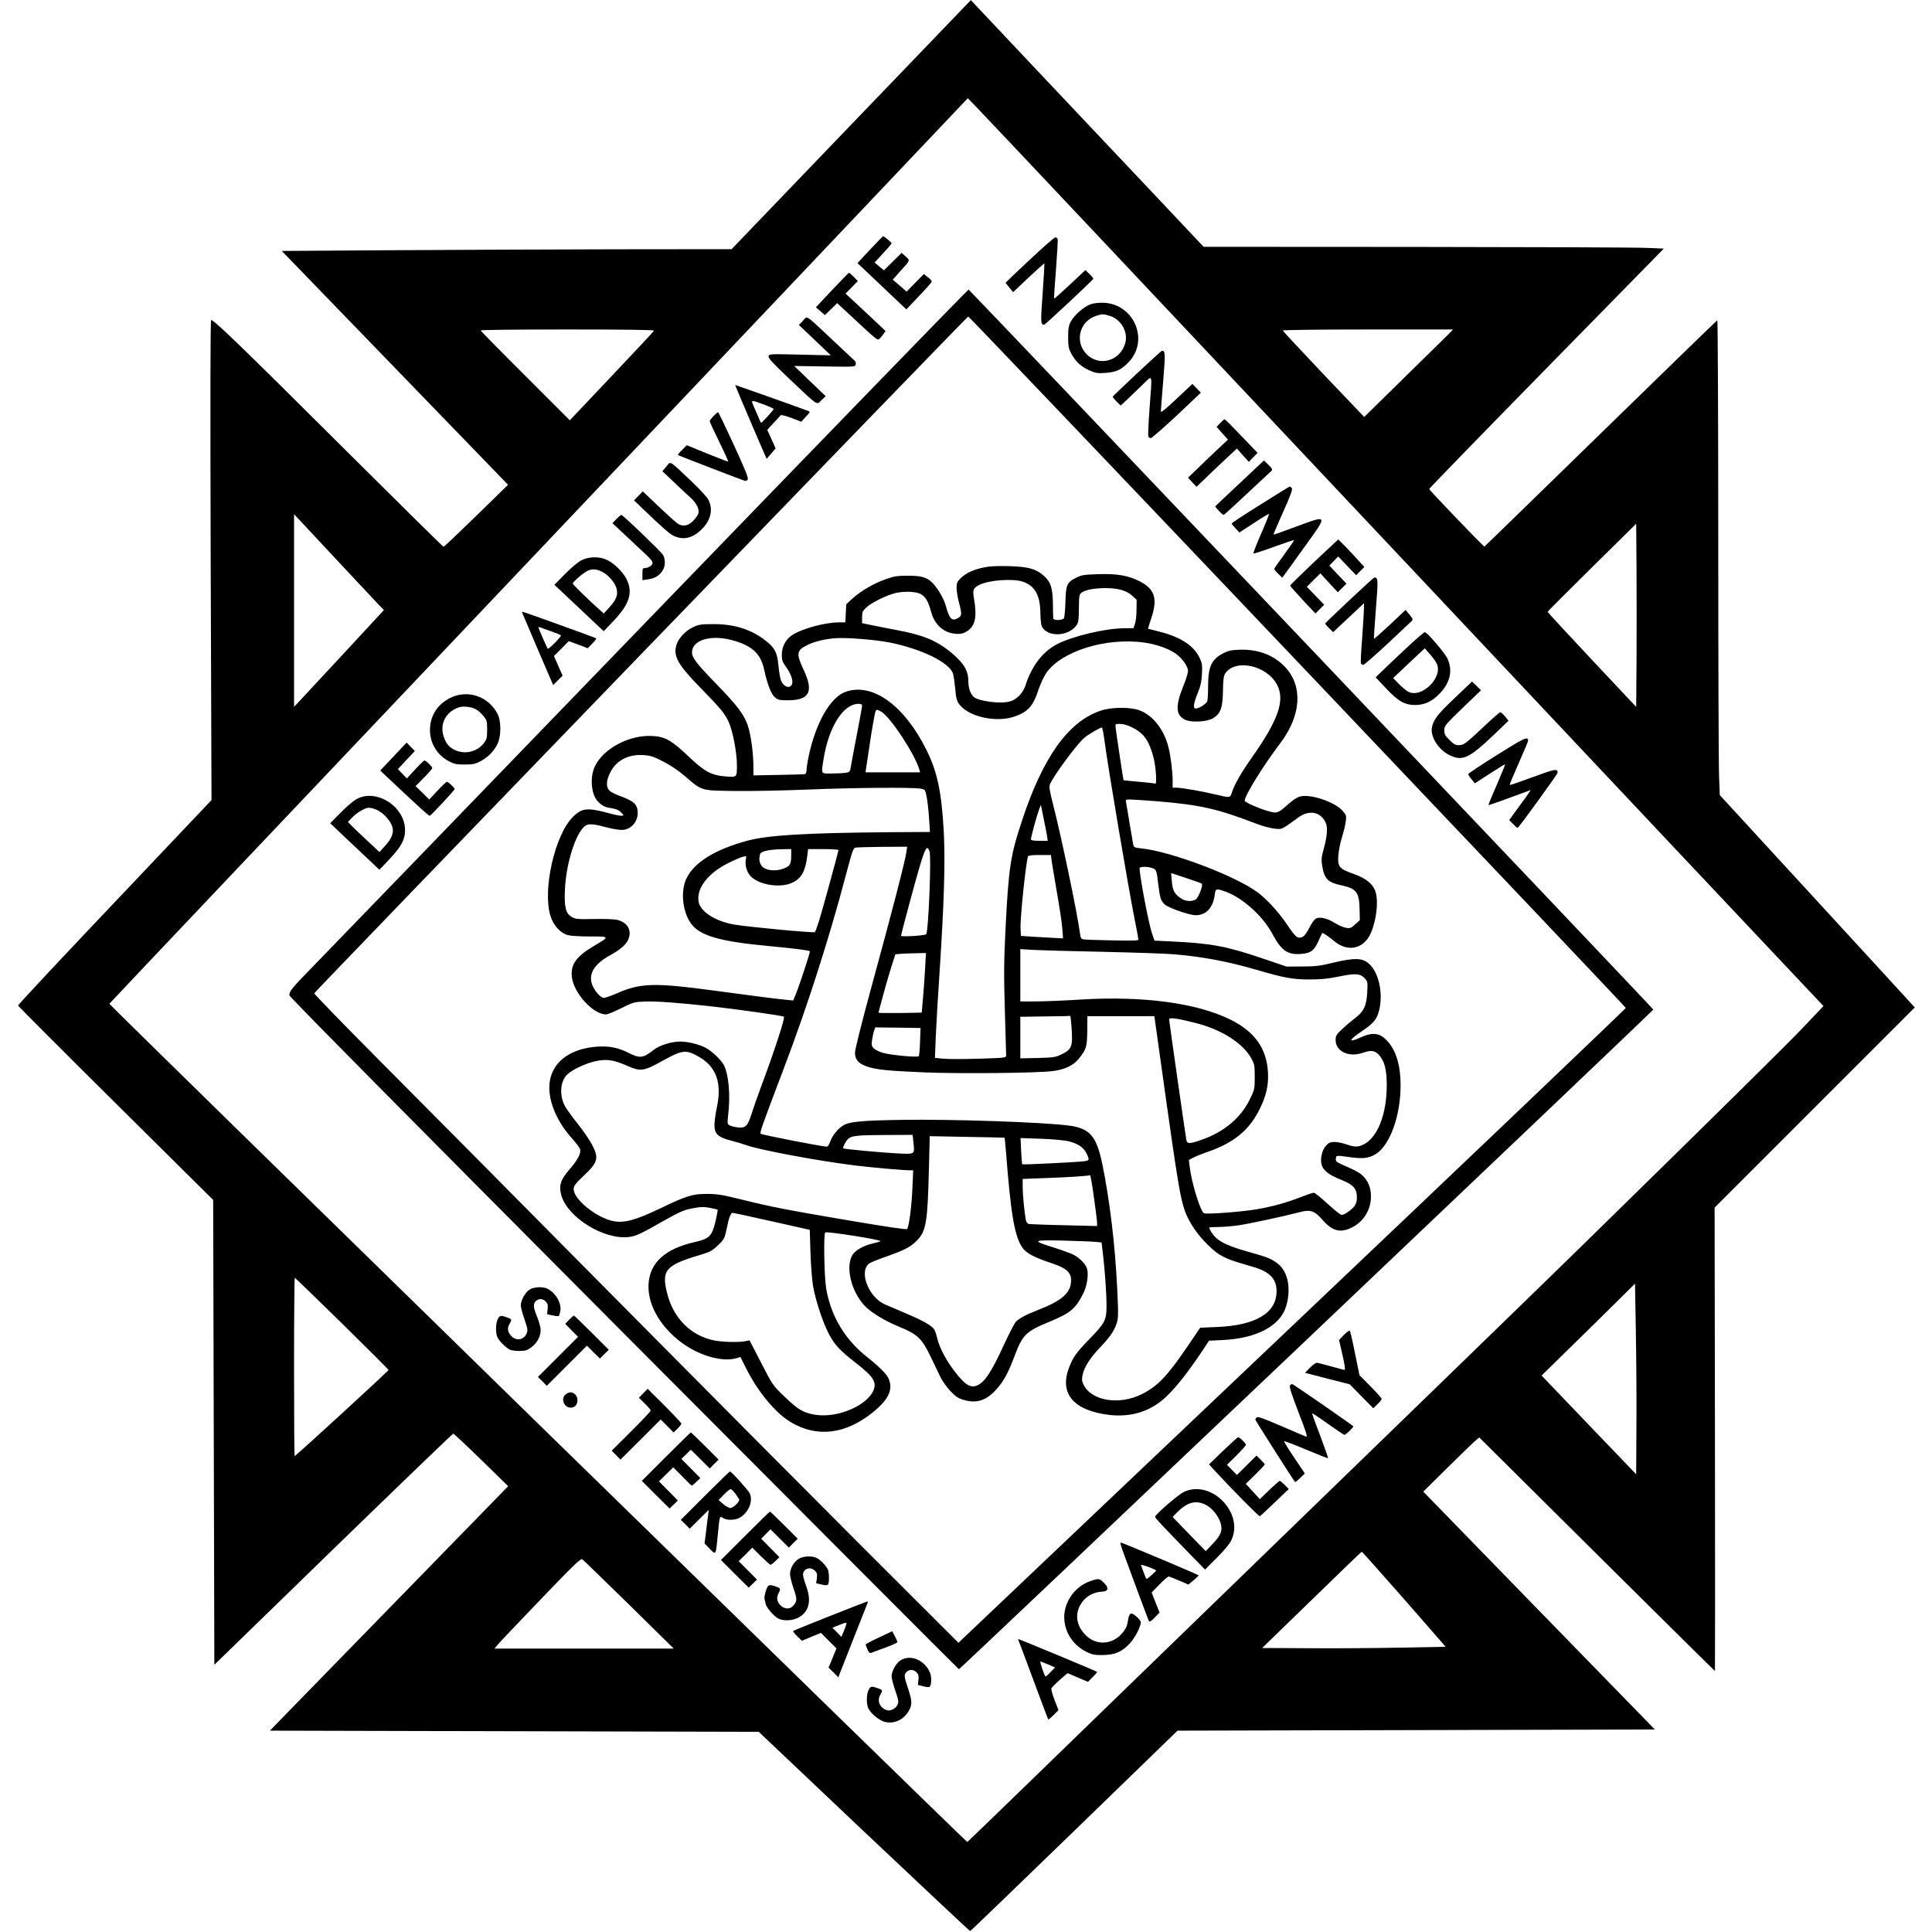 <?xml version="1.0" standalone="no"?>
<!DOCTYPE svg PUBLIC "-//W3C//DTD SVG 20010904//EN"
 "http://www.w3.org/TR/2001/REC-SVG-20010904/DTD/svg10.dtd">
<svg version="1.0" xmlns="http://www.w3.org/2000/svg"
 width="1636pt" height="1636pt" viewBox="0 0 1636 1636"
 preserveAspectRatio="xMidYMid meet">
<g transform="translate(0,1636) scale(0.1,-0.1)"
fill="#000000" stroke="none">
<path d="M7208 15305 l-1013 -1055 -995 -1 c-547 -1 -1404 -5 -1904 -8 l-910
-6 958 -990 958 -990 -268 -262 c-148 -144 -273 -263 -278 -263 -5 0 -403 393
-885 873 -818 815 -1058 1047 -1083 1047 -7 0 -8 -643 -4 -2032 l7 -2033 -820
-865 c-452 -476 -820 -869 -818 -875 1 -5 373 -378 827 -828 l825 -818 5
-1968 5 -1968 1007 979 c554 538 1011 978 1016 978 5 0 112 -100 237 -222
l228 -223 -1009 -1035 -1009 -1035 2070 -5 2070 -5 891 -844 c491 -464 895
-843 899 -843 4 0 400 382 882 849 l874 848 2021 5 2021 5 -981 1007 -980
1007 196 194 c109 107 215 210 237 230 l41 35 996 -989 c548 -544 998 -989
1000 -989 1 0 2 883 0 1962 l-3 1962 848 848 847 847 -21 23 c-11 13 -382 417
-825 899 l-805 876 -6 153 c-4 84 -7 990 -7 2012 0 1023 -4 1858 -8 1856 -5
-2 -449 -433 -987 -958 -538 -525 -981 -956 -985 -958 -7 -3 -461 471 -468
487 -1 4 445 463 992 1021 l995 1015 -147 6 c-81 4 -958 7 -1949 8 l-1801 1
-394 418 c-217 229 -660 699 -986 1044 l-591 627 -1013 -1054z m4518 -3520
c1874 -1991 3477 -3693 3562 -3782 l153 -162 -164 -173 c-138 -146 -721 -721
-1872 -1848 -316 -310 -1756 -1707 -3090 -3000 -632 -613 -1368 -1326 -1634
-1585 -266 -258 -486 -471 -490 -473 -8 -3 -7267 7089 -7265 7098 0 3 1636
1729 3635 3836 l3634 3832 61 -62 c34 -33 1595 -1690 3470 -3681z m-6188 1775
c-1 -5 -163 -178 -358 -384 l-355 -375 -377 377 c-208 207 -378 380 -378 384
0 5 331 8 736 8 482 0 735 -3 732 -10z m6727 -31 c-22 -22 -192 -189 -377
-370 l-336 -330 -344 361 c-189 199 -344 366 -346 371 -2 5 286 9 719 9 l723
0 -39 -41z m-9410 -1914 c170 -181 328 -351 352 -376 l44 -45 -352 -380 c-193
-208 -364 -392 -380 -409 l-29 -30 0 815 0 815 29 -30 c15 -17 167 -178 336
-360z m11003 -852 l-3 -389 -375 399 c-206 220 -375 402 -375 406 0 3 169 173
375 376 l375 370 3 -387 c1 -212 1 -561 0 -775z m-10962 -5610 c217 -213 394
-390 394 -394 0 -8 -786 -729 -795 -729 -3 0 -5 340 -5 755 0 415 3 755 6 755
3 0 183 -174 400 -387z m10961 -867 l-2 -410 -401 418 -400 418 205 201 c114
111 292 286 396 389 l190 188 7 -398 c4 -218 7 -581 5 -806z m-1967 -1468
l352 -403 -379 -7 c-208 -4 -557 -7 -776 -5 l-399 2 419 407 c230 224 421 408
424 408 4 0 165 -181 359 -402z m-6564 -45 l379 -373 -759 0 -759 0 24 29 c13
17 177 189 364 384 286 298 343 353 356 343 9 -6 186 -179 395 -383z"/>
<path d="M7367 14246 l-106 -114 207 -196 207 -196 107 113 c59 61 108 117
108 123 0 7 -15 23 -33 37 l-34 26 -73 -74 -73 -74 -59 51 -58 50 62 70 c89
98 86 91 47 126 l-34 31 -75 -74 -75 -74 -40 33 -39 33 72 78 c40 42 72 81 72
85 0 7 -64 60 -72 60 -2 0 -52 -51 -111 -114z"/>
<path d="M8718 14159 c-112 -105 -203 -192 -203 -193 0 -1 14 -19 32 -41 l32
-39 131 124 c72 67 132 121 134 119 1 -2 -5 -116 -15 -254 -18 -248 -17 -264
13 -265 8 0 412 377 416 389 1 4 -13 22 -33 41 l-34 33 -131 -123 c-72 -67
-132 -121 -134 -119 -2 2 5 114 16 248 10 134 17 250 14 257 -3 8 -12 14 -20
14 -8 0 -106 -86 -218 -191z"/>
<path d="M7046 13904 l-137 -146 38 -33 38 -33 52 50 52 51 96 -89 c247 -230
244 -227 261 -214 8 7 24 25 34 40 l19 27 -169 159 -170 158 52 53 52 53 -34
35 c-19 19 -37 35 -41 35 -3 0 -68 -66 -143 -146z"/>
<path d="M5514 11138 c-1473 -1525 -2761 -2856 -2860 -2958 -182 -186 -204
-213 -204 -248 0 -12 1027 -1050 2832 -2863 1558 -1564 2835 -2844 2838 -2844
10 0 5880 5577 5880 5586 0 9 -5786 6092 -5798 6097 -5 1 -1214 -1245 -2688
-2770z m5472 -380 c1528 -1607 2780 -2927 2781 -2933 1 -5 -1270 -1217 -2825
-2693 l-2826 -2683 -824 823 c-453 453 -1427 1433 -2165 2178 -737 745 -1595
1610 -1905 1921 -310 312 -563 572 -561 578 5 15 5529 5731 5538 5731 5 0
1259 -1315 2787 -2922z"/>
<path d="M8326 11554 c-88 -19 -150 -49 -192 -91 -29 -29 -34 -41 -34 -81 0
-26 9 -81 20 -122 27 -103 26 -116 -10 -135 -52 -27 -70 -7 -104 115 -8 30
-37 87 -63 125 -68 99 -111 120 -253 120 -89 0 -118 -4 -185 -28 -101 -34
-216 -101 -286 -165 l-53 -49 -4 -77 -4 -76 -52 0 c-122 0 -320 -55 -401 -110
-54 -37 -85 -98 -85 -167 0 -40 6 -58 31 -93 57 -79 74 -145 44 -170 -23 -19
-63 3 -80 44 -8 19 -19 77 -23 129 -11 112 -29 148 -105 209 -123 97 -264 143
-442 143 -105 0 -127 -3 -172 -24 -62 -27 -125 -92 -143 -146 -33 -99 7 -170
205 -373 170 -174 202 -213 236 -287 33 -71 69 -257 69 -361 0 -108 2 -106
-94 -99 -124 10 -180 40 -319 173 -142 135 -198 165 -307 170 -193 9 -408
-105 -482 -256 -46 -96 -32 -247 30 -304 37 -35 59 -45 116 -53 34 -5 58 -16
75 -34 25 -25 25 -26 6 -29 -11 -1 -54 7 -95 18 -197 54 -241 50 -320 -29
-152 -152 -257 -616 -189 -836 24 -80 81 -144 145 -163 25 -7 101 -12 189 -12
172 0 171 1 35 -80 -149 -88 -198 -155 -188 -259 13 -137 178 -320 289 -321
15 0 73 24 130 53 98 49 108 52 193 56 100 4 293 -10 561 -40 227 -25 606 -79
623 -88 12 -7 -78 -285 -198 -606 -28 -77 -63 -175 -76 -218 -33 -103 -51
-121 -115 -114 -27 3 -58 11 -70 17 -20 11 -21 16 -13 88 20 171 5 340 -36
422 -23 45 -104 122 -158 149 -59 30 -147 51 -213 51 -74 0 -176 -32 -225 -71
-88 -70 -116 -73 -213 -24 -86 44 -163 59 -266 52 -205 -15 -349 -108 -391
-255 -43 -147 28 -354 178 -520 33 -37 64 -77 69 -90 13 -34 -17 -93 -89 -175
-76 -87 -92 -138 -68 -221 55 -187 360 -375 569 -351 64 8 99 24 318 149 114
64 151 80 219 93 67 14 94 15 147 6 36 -7 67 -14 70 -16 2 -3 -6 -47 -18 -99
-31 -128 -52 -148 -181 -177 -246 -56 -375 -174 -386 -352 -10 -164 85 -343
256 -480 153 -123 361 -187 490 -150 l32 10 46 -92 c101 -202 248 -380 379
-459 220 -133 464 -104 693 80 135 108 176 194 138 285 -16 40 -80 104 -185
187 -187 148 -305 345 -345 579 -17 101 -23 465 -8 475 17 10 475 -62 467 -74
-2 -3 -30 -12 -62 -19 -78 -17 -149 -57 -174 -97 -62 -100 -11 -312 104 -432
55 -58 171 -128 294 -178 153 -63 189 -98 262 -249 29 -60 67 -139 84 -175 18
-37 56 -90 87 -122 45 -46 66 -60 114 -73 108 -31 190 -4 274 91 62 69 100
140 153 281 68 181 96 209 299 292 175 73 216 107 282 236 32 62 47 157 34
209 -9 38 -63 94 -115 121 -25 12 -98 39 -161 59 -198 61 -191 67 70 61 124
-3 248 -8 276 -11 l52 -5 11 -92 c17 -143 31 -341 31 -444 0 -122 -13 -146
-145 -282 -112 -116 -141 -156 -174 -246 -81 -217 41 -359 339 -396 153 -18
290 12 409 92 100 67 219 207 379 445 l60 91 119 6 c285 14 482 119 533 283
45 148 18 294 -68 362 -53 42 -89 57 -255 103 -148 42 -225 75 -270 118 -26
23 -57 71 -57 86 0 3 35 5 78 5 42 0 121 7 175 15 93 14 380 76 515 111 89 24
125 11 193 -68 82 -93 150 -111 247 -62 91 45 152 136 160 237 6 75 -12 137
-54 186 -32 37 -59 52 -192 111 -46 21 -53 27 -50 49 3 29 0 29 128 11 105
-14 154 -7 212 29 119 76 208 323 208 581 0 154 -31 271 -93 352 -70 90 -132
104 -241 55 -114 -52 -110 -27 9 53 93 63 120 94 139 159 44 149 3 342 -87
415 -56 45 -119 46 -293 5 -120 -29 -157 -33 -269 -33 l-130 -1 -215 73 c-300
101 -426 124 -760 140 l-144 7 -22 65 c-28 80 -104 485 -104 548 0 15 65 16
108 1 34 -12 36 -16 52 -152 13 -103 20 -124 53 -156 32 -29 209 -91 262 -91
88 0 147 63 161 172 8 55 11 56 88 29 146 -51 320 -207 401 -360 77 -144 131
-180 252 -168 74 8 100 27 136 105 16 37 32 69 33 71 5 5 51 -26 104 -70 115
-95 251 -64 309 72 46 106 64 259 40 344 -19 66 -79 117 -187 155 -124 44
-136 59 -129 160 4 41 18 111 32 155 14 44 28 103 31 131 6 47 4 53 -26 87
-55 64 -215 127 -320 127 -52 0 -80 -15 -163 -89 -46 -40 -65 -51 -93 -51 -49
0 -254 81 -254 100 0 43 158 298 300 485 178 235 195 481 45 644 -98 105 -234
156 -395 149 -70 -3 -94 -9 -138 -33 -94 -51 -122 -114 -122 -274 0 -58 -3
-115 -6 -127 -6 -22 -70 -64 -98 -64 -25 0 -20 42 15 128 25 60 33 97 37 164
4 80 2 93 -22 142 -50 101 -163 174 -341 218 -49 12 -91 23 -93 24 -1 1 11 44
29 95 53 161 26 243 -101 307 -98 49 -190 65 -351 60 -119 -4 -142 -7 -184
-29 -81 -40 -89 -60 -93 -207 -2 -70 -8 -133 -14 -139 -6 -7 -28 -13 -49 -13
-24 0 -39 5 -40 13 -1 6 -2 64 -3 127 -2 133 -19 184 -79 236 -65 58 -133 76
-297 80 -104 3 -164 -1 -214 -12z m336 -120 c103 -35 148 -118 148 -273 1 -51
6 -96 14 -109 49 -89 221 -82 290 11 18 25 21 43 22 144 1 107 2 118 22 134
31 24 108 39 206 39 103 0 177 -21 224 -65 l37 -34 -1 -83 c0 -46 -6 -100 -13
-120 l-13 -38 -76 0 c-159 0 -442 -67 -573 -136 -121 -64 -211 -182 -264 -344
-23 -70 -75 -124 -135 -140 -79 -22 -262 2 -304 38 -28 25 -46 75 -46 130 0
94 -37 156 -148 248 -122 100 -237 148 -461 189 -75 14 -171 33 -213 42 l-78
16 0 50 c0 44 4 53 36 83 44 42 180 108 255 124 31 7 86 11 122 8 102 -6 137
-41 172 -170 29 -109 107 -178 209 -185 40 -3 60 1 90 19 73 43 91 119 64 277
-13 78 -9 90 45 118 80 41 285 56 369 27z m-2470 -493 c171 -44 249 -113 278
-248 28 -128 60 -211 91 -237 27 -23 39 -26 110 -26 184 0 222 73 134 258 -63
134 -60 164 24 206 59 31 145 53 236 61 91 9 343 -11 470 -36 269 -54 504
-169 535 -263 6 -19 14 -77 19 -129 7 -82 12 -101 35 -132 79 -103 300 -154
456 -106 121 38 168 89 214 231 16 47 44 108 63 137 125 187 505 307 830 262
99 -13 203 -49 265 -91 57 -39 108 -109 108 -151 0 -16 -18 -75 -41 -130 -67
-167 -63 -244 17 -282 54 -25 186 -18 238 14 62 39 79 86 82 229 1 94 6 128
18 148 86 130 357 70 442 -98 66 -130 7 -297 -212 -608 -95 -134 -150 -231
-173 -302 -15 -45 -17 -45 -131 -17 -108 26 -295 59 -337 59 l-33 0 0 58 c0
76 -17 212 -36 287 -38 149 -133 269 -245 310 -81 30 -240 28 -332 -4 -272
-93 -486 -394 -662 -928 -100 -300 -114 -398 -141 -929 -13 -267 -14 -381 -5
-679 6 -198 11 -369 11 -381 0 -21 -3 -22 -230 -29 -126 -4 -262 -4 -301 0
l-72 7 7 177 c4 97 18 343 32 546 39 595 49 939 36 1189 -19 343 -55 512 -148
698 -187 375 -454 568 -680 491 -132 -44 -258 -265 -318 -555 -9 -43 -16 -91
-16 -108 0 -17 -6 -32 -12 -35 -7 -2 -109 -5 -225 -7 l-213 -4 0 67 c0 115
-20 268 -45 347 -32 99 -89 175 -271 362 -166 171 -204 220 -204 266 0 102
153 151 332 105z m1108 -557 c0 -10 -20 -119 -44 -243 -24 -124 -47 -247 -51
-272 -7 -44 -9 -47 -43 -53 -21 -3 -74 -6 -119 -6 -96 0 -90 -11 -68 129 44
267 165 459 293 461 23 0 32 -4 32 -16z m160 -49 c75 -39 287 -360 325 -492
l6 -23 -231 0 -231 0 5 33 c3 17 13 83 22 146 22 156 52 329 59 341 8 13 11
13 45 -5z m2128 -135 c100 -50 144 -114 181 -259 20 -83 29 -227 13 -217 -5 3
-66 10 -137 16 -71 6 -130 12 -131 13 -2 2 -61 393 -67 445 -3 32 -3 32 38 32
27 0 64 -11 103 -30z m-238 -92 c33 -253 198 -1226 260 -1543 17 -82 30 -155
30 -162 0 -8 -58 -10 -222 -6 -123 2 -233 6 -245 9 -18 3 -23 13 -28 52 -24
179 -156 810 -230 1100 -26 100 -32 139 -25 158 27 70 232 348 294 398 36 30
130 84 147 86 3 0 12 -42 19 -92z m-3733 -197 c63 -32 130 -78 186 -126 144
-124 130 -119 422 -123 137 -2 414 4 615 12 376 16 884 20 955 8 39 -7 39 -8
52 -69 6 -33 16 -114 20 -179 l8 -119 -330 -2 c-722 -6 -1038 -24 -1220 -73
-269 -73 -445 -182 -511 -316 -53 -108 -36 -283 38 -385 74 -102 241 -151 648
-189 212 -20 350 -37 358 -45 5 -5 -92 -300 -121 -368 l-20 -49 -71 7 c-76 7
-313 38 -616 79 -484 65 -608 62 -803 -24 -51 -22 -102 -40 -114 -40 -29 0
-88 70 -103 125 -24 85 28 165 153 234 95 52 145 97 161 145 25 73 -12 134
-94 156 -23 6 -107 10 -198 8 -143 -3 -160 -1 -192 18 -50 29 -63 85 -56 234
9 197 75 425 147 513 38 46 66 48 205 11 64 -16 114 -24 142 -21 69 7 122 70
122 142 0 74 -30 102 -162 149 -26 10 -58 26 -72 37 -36 28 -35 88 2 159 51
101 152 154 279 146 62 -4 85 -11 170 -55z m4180 -336 c365 -30 512 -63 841
-190 52 -20 120 -38 155 -42 68 -6 55 -11 203 96 88 64 182 48 227 -39 22 -43
18 -114 -15 -232 -19 -71 -20 -88 -11 -145 18 -105 49 -136 158 -159 132 -28
155 -58 158 -206 l2 -89 -39 -36 c-33 -31 -43 -35 -76 -30 -21 3 -65 21 -98
42 -65 40 -127 54 -161 36 -11 -7 -35 -40 -52 -74 -34 -67 -53 -86 -85 -87
-25 0 -45 21 -114 123 -67 98 -163 203 -240 260 -185 139 -736 348 -987 373
-57 6 -62 9 -67 33 -3 14 -17 96 -31 181 -14 85 -27 165 -30 178 -5 20 -2 22
34 22 22 0 124 -7 228 -15z m-931 -292 l6 -43 -71 0 c-50 0 -71 4 -71 13 0 19
48 196 67 247 l17 45 22 -109 c13 -60 26 -129 30 -153z m-1191 -140 c-11 -78
-124 -513 -285 -1101 -89 -326 -150 -568 -150 -595 0 -58 26 -90 95 -116 76
-28 180 -39 495 -52 295 -12 948 -6 1084 11 99 12 174 47 220 103 65 81 71
100 73 237 l1 125 284 0 283 0 106 -755 c117 -826 126 -870 211 -1013 51 -87
156 -199 232 -249 33 -21 96 -49 140 -62 45 -13 113 -33 151 -45 137 -40 195
-101 195 -205 0 -184 -177 -290 -506 -303 l-141 -6 -99 -146 c-178 -263 -259
-348 -394 -416 -191 -96 -426 -59 -494 79 -16 34 -17 44 -7 91 14 62 68 144
151 230 76 79 115 136 135 196 15 45 16 74 6 288 -18 380 -64 759 -127 1066
-50 237 -106 301 -285 324 -222 29 -992 55 -1419 48 -323 -5 -427 -15 -481
-42 -46 -24 -98 -85 -117 -137 -9 -26 -22 -48 -28 -48 -40 0 -538 97 -561 109
-12 7 0 42 197 561 195 513 383 1099 522 1627 59 222 63 232 87 236 14 2 118
5 230 6 l203 1 -7 -47z m196 10 c17 -43 -9 -685 -28 -704 -12 -12 -213 -24
-213 -13 0 13 125 479 157 584 49 163 63 186 84 133z m-1171 -39 c0 -71 -10
-89 -65 -109 -66 -26 -151 -17 -182 19 -23 27 -28 60 -17 102 7 26 74 41 192
43 l72 1 0 -56z m400 48 c0 -13 -136 -510 -165 -602 -15 -47 -30 -89 -35 -93
-8 -9 -575 45 -684 64 -159 28 -285 109 -300 192 -21 114 80 245 254 330 52
26 108 50 124 53 27 6 28 6 22 -23 -11 -50 9 -115 48 -150 68 -63 222 -90 321
-57 94 33 134 95 151 237 l7 57 128 0 c71 0 129 -4 129 -8z m1805 -89 c4 -27
18 -113 32 -193 40 -234 52 -310 59 -390 l6 -76 -78 4 c-44 2 -124 7 -179 10
l-100 7 -3 60 c-5 83 44 554 63 613 3 8 32 12 99 12 l95 0 6 -47z m1272 -196
c12 -12 -27 -116 -50 -132 -31 -22 -89 -19 -127 8 -55 37 -70 66 -77 143 l-6
71 127 -42 c69 -23 129 -44 133 -48z m-832 -577 c264 -6 534 -15 600 -21 245
-21 458 -62 702 -133 224 -66 300 -80 443 -80 91 0 154 6 233 22 152 31 191
30 229 -8 30 -31 30 -32 26 -118 -6 -120 -28 -167 -110 -229 -34 -26 -84 -69
-110 -94 -42 -40 -48 -52 -48 -86 0 -97 113 -149 230 -108 70 25 104 20 139
-20 46 -52 65 -130 64 -260 -1 -241 -78 -436 -194 -495 -48 -25 -79 -25 -149
0 -30 11 -75 19 -98 20 -36 0 -49 -5 -72 -30 -34 -36 -51 -105 -40 -158 12
-51 60 -90 166 -132 105 -42 134 -74 134 -150 0 -54 -17 -82 -79 -125 -31 -21
-46 -26 -60 -19 -11 5 -63 48 -116 97 -52 48 -102 87 -110 87 -9 0 -56 -16
-105 -35 -125 -49 -243 -82 -378 -105 -119 -21 -421 -44 -446 -34 -30 12 -106
256 -122 396 l-7 56 39 20 c22 11 78 34 126 50 223 79 350 185 438 367 54 110
73 199 67 305 -11 203 -113 345 -320 447 -283 140 -741 201 -1264 169 -139 -9
-311 -16 -382 -16 l-131 0 0 222 0 221 113 -7 c61 -3 328 -11 592 -16z m-1511
-137 c-4 -71 -12 -184 -18 -253 l-11 -125 -182 -3 c-101 -1 -183 0 -183 2 0
14 75 285 106 383 l36 112 41 4 c23 2 82 4 130 5 l88 2 -7 -127z m1241 -520
c9 -145 0 -169 -84 -210 -52 -26 -67 -28 -203 -32 l-148 -3 0 176 0 176 208 3
c114 1 210 3 214 5 3 1 9 -51 13 -115z m1044 56 c223 -56 404 -170 477 -301
27 -49 29 -60 29 -158 0 -103 -1 -106 -43 -192 -75 -154 -218 -274 -405 -339
-109 -38 -125 -38 -132 4 -11 66 -145 1001 -145 1015 0 18 65 10 219 -29z
m-2328 -159 c-2 -63 -7 -119 -11 -124 -11 -12 -242 10 -305 29 -28 8 -61 24
-74 36 -20 19 -22 28 -17 70 4 26 11 61 17 78 l11 31 192 -2 191 -3 -4 -115z
m-1869 -131 c144 -84 192 -221 149 -423 -12 -55 -21 -124 -21 -154 0 -74 30
-102 142 -131 46 -12 99 -28 118 -35 106 -41 614 -136 930 -175 148 -18 406
-41 469 -41 l24 0 -7 -157 c-6 -146 -28 -315 -44 -340 -5 -7 -166 17 -492 72
-530 90 -655 114 -925 181 -154 38 -195 44 -282 44 -120 0 -170 -16 -393 -123
-210 -100 -304 -126 -398 -107 -143 29 -337 187 -334 272 1 27 15 46 86 113
120 113 129 148 70 261 -19 38 -73 116 -119 174 -46 58 -96 126 -110 152 -50
91 -42 209 17 268 42 42 161 98 246 115 91 19 149 10 263 -40 117 -51 137 -48
312 49 158 87 189 89 299 25z m1813 -724 c11 -102 15 -99 -133 -92 -126 6
-453 36 -461 43 -7 6 21 62 40 79 30 28 73 33 316 34 l231 1 7 -65z m772 41
c1 -1 7 -62 13 -136 40 -520 73 -706 140 -798 33 -46 101 -81 252 -131 117
-39 158 -76 158 -142 0 -104 -74 -171 -273 -249 -106 -41 -168 -74 -194 -102
-12 -12 -60 -105 -106 -205 -92 -199 -146 -286 -197 -320 -67 -46 -115 -25
-205 90 -79 99 -139 212 -159 296 -8 34 -20 69 -27 77 -29 35 -106 77 -241
134 -79 33 -158 67 -176 75 -141 64 -223 286 -128 348 12 8 76 34 142 57 156
55 207 82 259 136 78 79 90 155 101 606 l7 277 316 -6 c174 -3 317 -6 318 -7z
m545 -31 c78 -20 124 -52 148 -101 27 -55 26 -61 -17 -67 -51 -8 -522 -31
-527 -26 -2 2 -6 53 -9 113 l-5 109 176 -6 c106 -4 200 -13 234 -22z m211
-472 c15 -104 27 -201 27 -217 l0 -28 -282 7 c-156 3 -290 9 -299 11 -9 3 -20
19 -23 37 -12 67 -26 215 -26 278 l0 66 213 8 c177 6 332 17 358 23 3 1 18
-82 32 -185z m-2727 -205 l321 -72 6 -191 c3 -104 13 -233 22 -285 21 -122 85
-315 136 -410 49 -91 93 -137 226 -241 147 -114 179 -162 150 -231 -55 -132
-306 -238 -494 -208 -100 16 -148 45 -259 153 -101 97 -102 99 -199 288 l-98
189 -36 -7 c-52 -11 -196 -8 -266 7 -195 40 -342 187 -395 396 -51 199 -15
241 284 329 74 22 97 34 138 73 61 57 64 63 83 154 18 88 33 128 49 128 6 0
155 -32 332 -72z"/>
<path d="M9239 13785 c-56 -18 -142 -92 -172 -149 -18 -33 -22 -58 -22 -131 0
-78 4 -97 27 -140 35 -66 80 -108 152 -141 51 -23 67 -26 135 -22 94 6 142 29
205 99 166 184 37 482 -214 495 -39 2 -83 -2 -111 -11z m159 -100 c94 -28 156
-135 131 -228 -41 -154 -222 -206 -329 -95 -105 108 -56 285 90 326 48 14 50
14 108 -3z"/>
<path d="M6799 13644 l-34 -36 135 -128 135 -129 -261 6 c-254 6 -261 6 -266
-14 -4 -15 34 -56 179 -194 249 -235 226 -219 269 -178 l36 34 -134 128 -133
128 257 -4 c250 -4 258 -4 264 15 3 12 0 25 -7 32 -8 7 -93 87 -189 177 -241
226 -210 205 -251 163z"/>
<path d="M9629 13199 c-112 -105 -205 -194 -207 -198 -1 -4 14 -22 33 -41 l35
-34 58 54 c31 30 90 86 130 125 86 83 79 106 56 -208 -9 -119 -13 -224 -10
-232 3 -8 12 -15 21 -15 8 0 107 87 220 192 l204 193 -36 37 -36 37 -134 -126
c-91 -86 -133 -120 -133 -107 0 11 9 127 20 259 19 236 18 254 -11 255 -3 0
-98 -86 -210 -191z"/>
<path d="M6337 12833 c63 -148 124 -288 135 -313 l20 -45 38 44 38 44 -35 78
-36 79 53 58 c30 31 57 61 61 66 4 4 45 -6 91 -23 l83 -32 39 42 c38 41 39 42
18 50 -74 28 -613 219 -616 219 -2 0 48 -120 111 -267z m141 98 c40 -15 73
-31 73 -35 1 -7 -99 -116 -105 -116 -2 0 -6 6 -9 13 -3 6 -21 49 -41 95 -41
95 -50 91 82 43z"/>
<path d="M6042 12837 c-18 -18 -32 -38 -32 -44 0 -6 36 -84 80 -174 44 -89 78
-164 76 -167 -2 -2 -82 28 -177 67 l-173 71 -40 -40 c-22 -21 -38 -41 -36 -43
6 -5 551 -215 568 -219 8 -2 18 4 24 12 7 11 -23 87 -118 293 -70 152 -130
277 -134 277 -3 0 -20 -15 -38 -33z"/>
<path d="M10333 12778 l-31 -33 48 -54 48 -54 -97 -91 c-53 -50 -129 -122
-168 -161 l-73 -70 36 -39 36 -38 62 59 c33 33 110 106 170 162 l110 103 50
-57 51 -56 37 38 37 38 -137 143 c-75 79 -139 143 -143 142 -3 0 -19 -15 -36
-32z"/>
<path d="M10499 12269 c-112 -105 -206 -193 -208 -196 -6 -4 60 -73 70 -73 6
0 77 65 407 374 9 9 4 20 -26 49 l-39 38 -204 -192z"/>
<path d="M5642 12409 l-33 -39 98 -93 c54 -52 117 -110 139 -130 51 -46 77
-96 68 -133 -4 -15 -24 -44 -45 -65 -42 -42 -83 -50 -126 -26 -12 7 -84 71
-161 144 l-139 132 -37 -38 -37 -38 78 -75 c150 -144 220 -206 249 -221 81
-42 157 -29 232 38 88 79 114 173 72 260 -13 26 -71 90 -157 171 -183 172
-162 160 -201 113z"/>
<path d="M10673 12087 c-133 -83 -243 -155 -243 -160 0 -4 15 -23 33 -42 l32
-34 123 80 c68 45 125 79 128 77 2 -3 -28 -78 -67 -167 -39 -89 -68 -165 -65
-168 3 -3 80 22 172 56 92 33 169 59 171 57 3 -2 -34 -56 -81 -120 -47 -63
-86 -119 -86 -124 0 -4 15 -23 34 -41 l34 -33 25 34 c13 18 91 125 171 237
191 265 193 262 -75 163 -106 -40 -194 -71 -195 -69 -2 1 35 88 81 191 65 144
82 193 74 203 -6 7 -14 13 -18 13 -3 0 -115 -69 -248 -153z"/>
<path d="M5220 11965 l-34 -35 110 -103 c60 -56 133 -125 162 -152 73 -67 81
-84 52 -107 -12 -10 -33 -18 -46 -18 -22 0 -24 -4 -24 -51 l0 -52 46 7 c57 7
93 29 122 70 26 37 29 94 8 135 -14 26 -342 341 -355 341 -4 0 -22 -16 -41
-35z"/>
<path d="M11128 11601 c-111 -106 -203 -195 -203 -200 0 -4 48 -59 107 -122
l107 -114 37 37 37 37 -73 76 -74 76 57 57 58 57 73 -80 74 -80 37 36 37 37
-73 76 -72 77 37 38 38 39 76 -80 76 -79 34 35 35 35 -80 88 c-45 48 -95 101
-111 116 l-30 29 -204 -191z"/>
<path d="M4915 11611 c-27 -16 -88 -68 -135 -116 l-85 -87 71 -67 c38 -36 132
-124 208 -196 l138 -130 83 87 c136 142 167 241 110 355 -30 60 -108 136 -168
163 -67 31 -160 27 -222 -9z m182 -92 c53 -26 110 -91 124 -142 14 -53 -2 -96
-61 -160 l-47 -52 -44 39 c-86 76 -219 207 -219 214 0 12 59 66 104 96 47 31
86 33 143 5z"/>
<path d="M11428 11279 c-112 -105 -204 -194 -206 -198 -1 -4 13 -22 32 -40
l35 -34 131 123 130 122 0 -41 c0 -23 -7 -134 -15 -248 -9 -113 -14 -212 -11
-220 3 -7 12 -13 20 -13 8 0 101 82 208 181 106 100 198 186 205 193 9 8 5 20
-21 51 l-34 40 -131 -124 c-73 -68 -134 -122 -136 -120 -2 3 5 117 16 254 20
249 19 264 -13 265 -4 0 -98 -86 -210 -191z"/>
<path d="M4422 11171 c2 -5 61 -144 132 -310 l130 -302 40 40 40 40 -37 83
-36 83 63 63 62 63 81 -30 80 -30 39 40 c21 21 35 41 32 44 -5 5 -615 225
-625 225 -2 0 -3 -4 -1 -9z m245 -157 c46 -16 83 -31 83 -35 0 -14 -104 -119
-111 -112 -8 8 -79 170 -79 180 0 3 6 3 13 1 6 -3 49 -18 94 -34z"/>
<path d="M11895 10859 c-88 -82 -179 -169 -203 -193 l-43 -42 86 -91 c104
-111 160 -143 250 -143 78 0 146 32 210 101 87 93 108 194 61 294 -22 47 -168
217 -190 222 -6 2 -83 -65 -171 -148z m271 -118 c56 -117 -128 -298 -242 -238
-16 9 -51 38 -78 65 l-49 50 94 89 c52 49 112 106 134 126 l40 37 42 -48 c24
-26 50 -62 59 -81z"/>
<path d="M12317 10448 c-144 -137 -177 -180 -191 -245 -17 -79 53 -191 149
-238 108 -53 165 -27 375 173 l124 119 -29 36 c-17 20 -35 36 -40 36 -6 1 -66
-52 -135 -117 -160 -151 -175 -162 -218 -162 -28 0 -43 9 -78 44 -37 36 -44
50 -44 82 0 37 7 46 155 189 l156 150 -38 37 -38 37 -148 -141z"/>
<path d="M3812 10450 c-101 -51 -161 -138 -170 -245 -10 -125 52 -235 162
-293 43 -22 64 -26 131 -26 67 0 88 4 132 27 64 33 115 85 145 146 33 66 33
197 0 258 -78 148 -253 206 -400 133z m221 -98 c16 -9 44 -34 61 -55 29 -36
31 -45 31 -116 0 -70 -3 -81 -28 -114 -69 -90 -205 -104 -291 -28 -32 28 -59
93 -60 146 -1 85 54 158 142 186 37 12 109 3 145 -19z"/>
<path d="M12675 9966 c-133 -83 -241 -155 -242 -161 0 -5 12 -25 28 -44 l28
-34 127 82 c69 45 128 81 129 79 2 -2 -30 -79 -70 -173 -41 -93 -73 -171 -71
-172 1 -2 40 11 87 28 46 17 126 46 178 65 l93 34 -17 -26 c-9 -14 -50 -71
-91 -126 l-74 -102 32 -33 c17 -18 35 -33 39 -33 9 0 339 455 339 467 -1 36
-19 33 -209 -37 -106 -39 -195 -70 -197 -67 -2 2 32 85 76 184 44 99 80 185
80 191 0 40 -33 24 -265 -122z"/>
<path d="M3332 9954 l-112 -119 22 -21 c322 -303 390 -365 397 -362 14 5 211
217 211 226 0 11 -54 62 -66 62 -5 0 -40 -33 -79 -75 l-70 -75 -58 57 -58 56
70 71 c39 39 71 76 71 82 0 13 -52 64 -66 64 -5 0 -40 -34 -79 -76 l-70 -76
-38 40 -38 39 72 77 72 77 -35 35 -35 36 -111 -118z"/>
<path d="M3015 9591 c-27 -16 -88 -68 -134 -116 l-85 -86 35 -33 c19 -18 112
-107 208 -197 l174 -164 85 90 c99 104 132 165 132 245 0 202 -247 358 -415
261z m182 -92 c50 -24 108 -87 124 -137 17 -50 -2 -101 -60 -164 l-48 -53
-109 102 c-60 55 -120 113 -133 127 l-25 26 30 31 c43 47 114 89 148 89 16 0
49 -9 73 -21z"/>
<path d="M4483 5439 c-36 -23 -73 -91 -73 -133 0 -15 14 -68 31 -117 27 -79
30 -94 19 -120 -25 -58 -92 -68 -134 -18 -29 34 -32 62 -11 99 20 34 19 39
-10 50 -64 24 -73 23 -89 -9 -20 -37 -21 -123 -2 -159 16 -31 71 -84 103 -101
12 -6 48 -11 81 -11 50 0 65 5 101 31 54 39 86 105 78 163 -4 23 -18 69 -32
103 -30 74 -31 104 -7 126 25 23 58 21 83 -4 17 -17 20 -30 16 -65 l-4 -43 45
-10 c26 -5 49 -8 53 -5 4 2 10 22 14 43 11 65 -38 151 -107 187 -40 21 -117
18 -155 -7z"/>
<path d="M4820 5185 l-34 -35 54 -55 55 -55 -170 -170 -170 -170 38 -37 37
-38 170 170 170 170 55 -55 55 -54 37 37 38 37 -145 145 c-80 80 -147 145
-150 145 -4 0 -21 -16 -40 -35z"/>
<path d="M11381 5057 l-42 -44 29 -126 c19 -83 25 -127 18 -127 -6 0 -58 13
-116 30 -58 16 -112 30 -120 30 -9 0 -35 -19 -58 -42 l-41 -43 189 -49 189
-48 100 -102 100 -101 36 35 c19 18 35 39 35 44 0 6 -42 53 -94 106 l-94 95
-38 185 c-20 102 -40 188 -44 192 -3 5 -25 -12 -49 -35z"/>
<path d="M10923 4628 c-7 -9 15 -78 72 -226 68 -174 79 -212 64 -207 -10 4
-105 44 -211 90 -141 61 -196 81 -205 73 -7 -6 -13 -14 -13 -19 0 -7 322 -513
336 -528 3 -3 22 12 43 33 l40 39 -90 134 c-50 74 -88 137 -86 139 3 3 87 -29
187 -71 100 -42 183 -75 186 -73 2 2 -28 87 -66 189 -39 101 -70 187 -70 191
0 4 60 -35 132 -87 73 -52 137 -95 143 -95 12 0 81 68 74 73 -46 37 -510 357
-517 357 -5 0 -14 -6 -19 -12z"/>
<path d="M5447 4562 l-37 -38 50 -49 c28 -27 50 -54 50 -60 0 -6 -74 -84 -165
-175 l-165 -164 37 -38 37 -38 171 170 170 170 55 -55 54 -55 33 32 c18 18 33
37 33 43 0 5 -64 74 -143 153 l-143 142 -37 -38z"/>
<path d="M4792 4554 c-47 -33 -18 -114 41 -114 35 0 57 25 57 65 0 35 -28 65
-60 65 -9 0 -26 -7 -38 -16z"/>
<path d="M5640 4025 l-205 -205 117 -117 118 -117 35 34 35 34 -80 81 -80 81
60 59 61 60 76 -77 c41 -43 78 -78 81 -78 3 0 21 14 39 32 l33 32 -80 81 -80
81 40 39 40 39 80 -79 80 -80 37 38 38 37 -115 115 c-63 63 -117 115 -120 115
-3 0 -97 -92 -210 -205z"/>
<path d="M10356 4074 l-118 -114 48 -53 c161 -174 374 -389 382 -386 5 2 62
55 127 117 l118 113 -33 34 c-19 19 -38 35 -43 35 -5 0 -45 -35 -89 -77 l-80
-78 -59 65 -60 65 81 79 c44 43 80 82 80 85 0 4 -16 22 -35 41 l-35 34 -83
-82 -83 -82 -42 43 -42 43 80 79 c44 44 80 84 80 90 0 14 -53 65 -66 65 -5 -1
-62 -53 -128 -116z"/>
<path d="M5970 3695 l-205 -205 38 -37 37 -38 81 80 81 80 -5 -40 c-3 -22 -12
-86 -18 -143 l-13 -102 44 -45 c54 -55 51 -60 69 125 15 157 15 155 43 136 31
-22 106 -20 144 3 76 46 114 144 81 208 -16 30 -154 183 -166 183 -3 0 -98
-92 -211 -205z m260 13 c16 -22 30 -44 30 -49 0 -19 -54 -69 -74 -69 -13 0
-40 15 -62 34 l-39 34 45 46 c24 25 50 46 57 46 7 0 26 -19 43 -42z"/>
<path d="M10026 3727 c-46 -21 -243 -191 -245 -211 -1 -10 60 -74 303 -324
l120 -123 98 98 c59 58 109 118 123 147 115 230 -166 521 -399 413z m181 -108
c54 -26 110 -94 128 -153 20 -65 5 -105 -66 -179 l-59 -62 -140 144 -140 145
32 34 c88 90 161 112 245 71z"/>
<path d="M6310 3355 l-205 -205 117 -117 118 -117 35 34 35 34 -77 78 -78 78
58 57 57 58 73 -73 c40 -39 77 -72 82 -72 5 0 24 14 42 32 l33 32 -77 78 -77
78 39 40 39 40 78 -77 78 -78 37 38 38 37 -115 115 c-63 63 -117 115 -120 115
-3 0 -97 -92 -210 -205z"/>
<path d="M9514 3209 c91 -250 209 -565 215 -577 5 -8 20 1 48 30 l42 43 -34
85 -33 85 66 68 c37 37 71 67 78 67 6 0 46 -15 89 -34 l78 -34 44 36 c24 20
43 39 43 42 0 5 -579 249 -653 276 -15 5 -12 -7 17 -87z m276 -147 c5 -3 -71
-71 -81 -72 -3 0 -13 24 -24 53 -10 28 -20 57 -23 64 -3 10 107 -29 128 -45z"/>
<path d="M6760 3158 c-41 -28 -70 -81 -70 -128 0 -20 14 -75 30 -122 31 -90
31 -107 -3 -145 -29 -33 -76 -30 -110 5 -30 32 -34 63 -12 106 18 34 14 39
-38 56 -28 9 -41 9 -51 1 -16 -13 -38 -93 -32 -113 2 -7 7 -25 10 -41 8 -33
68 -102 107 -123 45 -23 125 -18 175 11 87 51 107 141 59 269 -14 37 -25 77
-25 91 0 52 62 73 101 34 18 -18 20 -29 16 -64 l-6 -42 47 -11 c35 -8 49 -7
54 1 12 18 9 106 -3 130 -17 32 -60 77 -91 93 -42 22 -119 18 -158 -8z"/>
<path d="M9232 2971 c-138 -48 -232 -190 -219 -331 10 -114 81 -216 186 -267
47 -24 69 -28 136 -28 105 1 167 27 234 101 44 48 91 140 91 177 0 21 -67 80
-83 74 -8 -3 -18 -19 -21 -36 -3 -17 -8 -44 -12 -60 -3 -16 -21 -48 -41 -71
-91 -105 -235 -106 -324 -1 -76 88 -77 194 -3 280 37 43 95 70 154 73 56 2 63
29 19 74 -38 39 -45 40 -117 15z"/>
<path d="M7028 2676 c-169 -67 -309 -124 -312 -127 -3 -3 12 -23 34 -44 l40
-39 81 34 81 33 65 -66 66 -65 -33 -82 -34 -81 42 -41 41 -42 9 25 c11 27 231
587 239 607 3 6 1 12 -3 11 -5 -1 -147 -56 -316 -123z m136 -78 c-4 -13 -14
-40 -23 -61 l-16 -38 -38 39 -38 39 53 21 c68 27 71 26 62 0z"/>
<path d="M7443 2494 c-62 -29 -113 -56 -113 -59 0 -3 7 -22 15 -41 10 -24 20
-34 29 -31 7 3 61 23 120 44 58 21 106 43 105 48 0 6 -10 28 -22 51 l-22 41
-112 -53z"/>
<path d="M8623 2473 c3 -5 60 -156 127 -338 67 -181 124 -332 126 -335 3 -2
23 15 46 37 l41 42 -33 85 c-18 47 -30 91 -27 99 3 7 35 40 71 72 l66 57 86
-37 87 -37 40 41 c23 22 39 42 37 44 -6 6 -658 277 -666 277 -3 0 -3 -3 -1 -7z
m254 -208 l57 -25 -39 -40 c-21 -22 -40 -38 -42 -36 -11 11 -50 126 -43 126 5
0 35 -11 67 -25z"/>
<path d="M7622 2298 c-37 -26 -72 -91 -72 -134 0 -16 14 -69 31 -119 26 -75
30 -95 21 -117 -15 -36 -63 -61 -95 -49 -60 23 -82 79 -52 131 20 34 19 39
-10 50 -64 24 -73 23 -89 -9 -20 -38 -21 -123 -2 -160 23 -43 91 -99 136 -111
74 -20 151 11 197 79 39 57 39 93 4 197 -36 107 -38 125 -13 147 25 23 58 21
83 -4 17 -17 20 -30 16 -64 l-4 -43 44 -11 c24 -7 48 -9 53 -6 18 11 21 82 5
121 -45 109 -170 159 -253 102z"/>
</g>
</svg>
